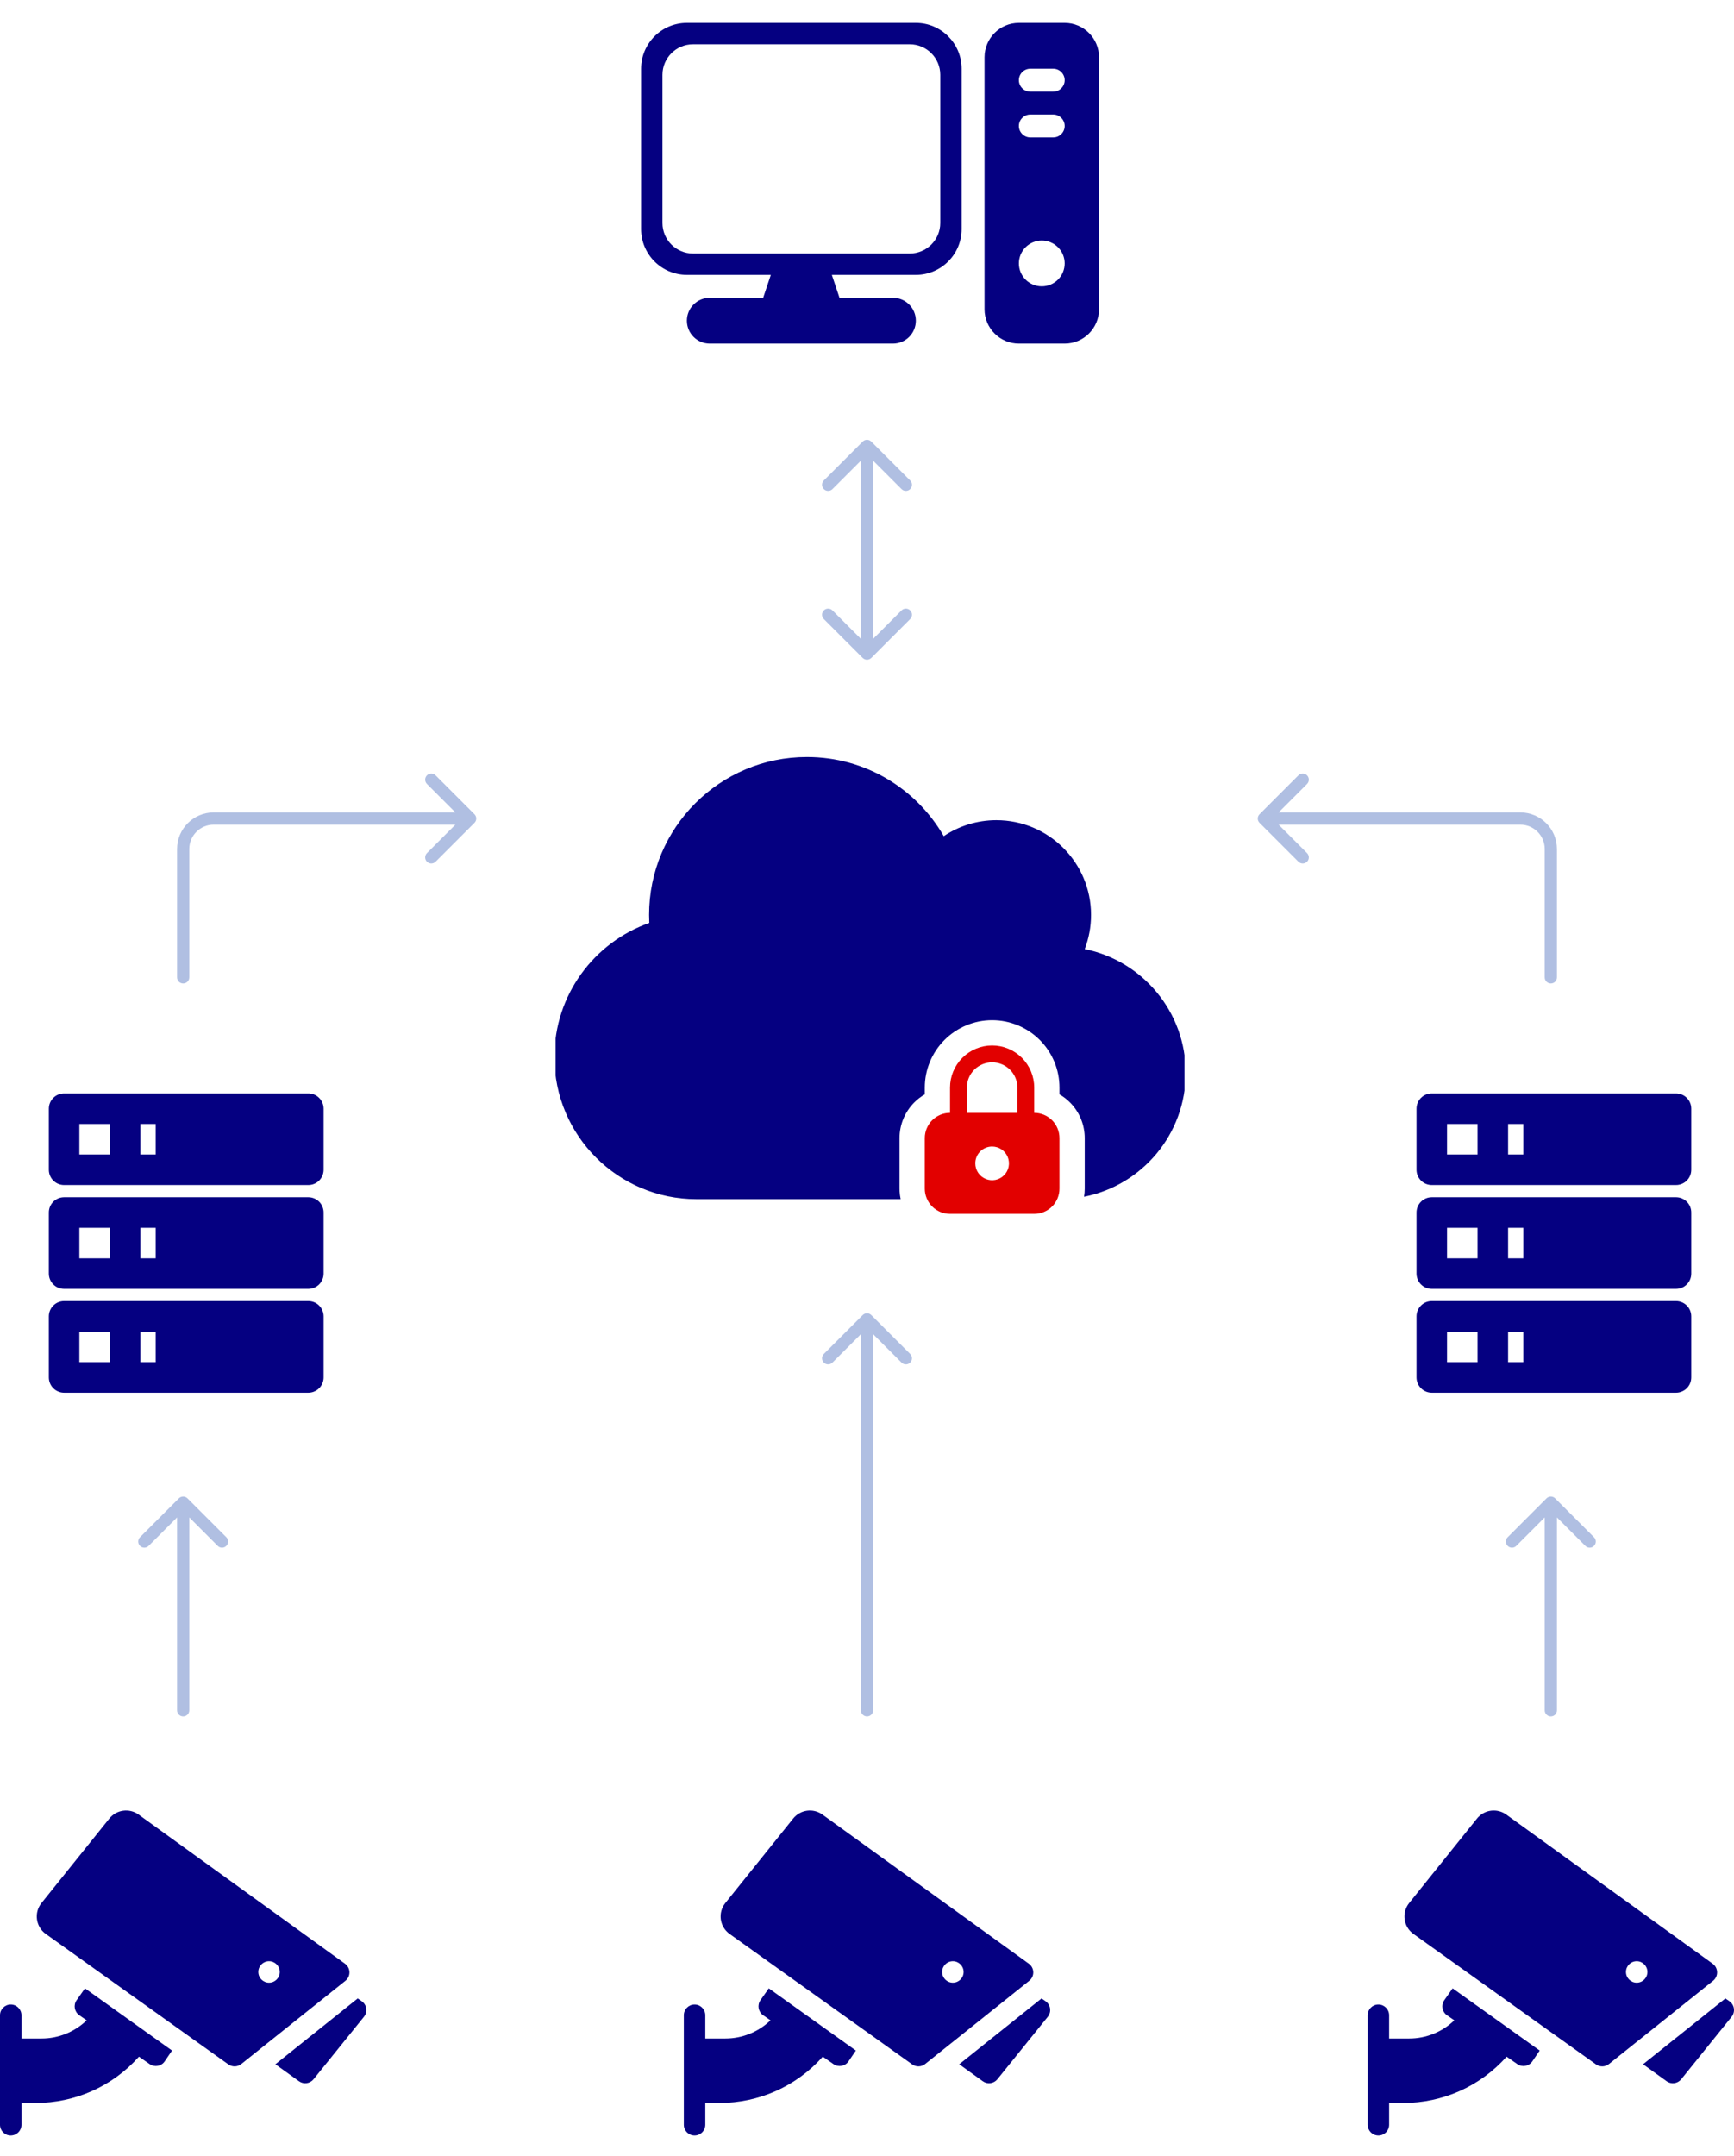 <?xml version="1.0" encoding="UTF-8"?> <svg xmlns="http://www.w3.org/2000/svg" width="284" height="353" viewBox="0 0 284 353" fill="none"><path d="M149 7.25C151.761 7.25 154 9.489 154 12.25V36.5C154 39.261 151.761 41.5 149 41.5H113.5C110.739 41.5 108.5 39.261 108.5 36.5V12.25C108.5 9.489 110.739 7.25 113.5 7.25H149ZM112.5 3.75C108.363 3.75 105 7.113 105 11.25V37.5C105 41.637 108.363 45 112.5 45H126.246L124.992 48.75H116.25C114.176 48.75 112.5 50.426 112.5 52.5C112.5 54.574 114.176 56.25 116.25 56.25H146.25C148.324 56.25 150 54.574 150 52.5C150 50.426 148.324 48.75 146.25 48.75H137.496L136.242 45H150C154.137 45 157.5 41.637 157.5 37.5V11.25C157.5 7.113 154.137 3.75 150 3.75H112.5ZM166.875 3.75C163.77 3.75 161.25 6.27 161.25 9.375V50.625C161.25 53.73 163.77 56.25 166.875 56.25H174.375C177.48 56.25 180 53.73 180 50.625V9.375C180 6.27 177.48 3.75 174.375 3.75H166.875ZM168.75 11.25H172.5C173.531 11.25 174.375 12.094 174.375 13.125C174.375 14.156 173.531 15 172.5 15H168.75C167.719 15 166.875 14.156 166.875 13.125C166.875 12.094 167.719 11.25 168.75 11.25ZM166.875 20.625C166.875 19.594 167.719 18.75 168.75 18.75H172.5C173.531 18.75 174.375 19.594 174.375 20.625C174.375 21.656 173.531 22.5 172.5 22.5H168.75C167.719 22.5 166.875 21.656 166.875 20.625ZM170.625 39.375C171.62 39.375 172.573 39.77 173.277 40.473C173.98 41.177 174.375 42.13 174.375 43.125C174.375 44.12 173.98 45.073 173.277 45.777C172.573 46.48 171.62 46.875 170.625 46.875C169.63 46.875 168.677 46.48 167.973 45.777C167.27 45.073 166.875 44.12 166.875 43.125C166.875 42.13 167.27 41.177 167.973 40.473C168.677 39.77 169.63 39.375 170.625 39.375Z" fill="#050081"></path><path d="M234.5 179H274.5C275.163 179 275.799 179.263 276.268 179.732C276.737 180.201 277 180.837 277 181.5V191.5C277 192.163 276.737 192.799 276.268 193.268C275.799 193.737 275.163 194 274.5 194H234.5C233.837 194 233.201 193.737 232.732 193.268C232.263 192.799 232 192.163 232 191.5V181.5C232 180.837 232.263 180.201 232.732 179.732C233.201 179.263 233.837 179 234.5 179ZM234.5 196H274.5C275.163 196 275.799 196.263 276.268 196.732C276.737 197.201 277 197.837 277 198.5V208.5C277 209.163 276.737 209.799 276.268 210.268C275.799 210.737 275.163 211 274.5 211H234.5C233.837 211 233.201 210.737 232.732 210.268C232.263 209.799 232 209.163 232 208.5V198.5C232 197.837 232.263 197.201 232.732 196.732C233.201 196.263 233.837 196 234.5 196ZM234.5 213H274.5C275.163 213 275.799 213.263 276.268 213.732C276.737 214.201 277 214.837 277 215.5V225.5C277 226.163 276.737 226.799 276.268 227.268C275.799 227.737 275.163 228 274.5 228H234.5C233.837 228 233.201 227.737 232.732 227.268C232.263 226.799 232 226.163 232 225.5V215.5C232 214.837 232.263 214.201 232.732 213.732C233.201 213.263 233.837 213 234.5 213ZM247 189H249.5V184H247V189ZM247 206H249.5V201H247V206ZM247 223H249.5V218H247V223ZM237 184V189H242V184H237ZM237 201V206H242V201H237ZM237 218V223H242V218H237Z" fill="#050081"></path><g clip-path="url(#clip0_2010_1584)"><path d="M132.16 123.928C141.742 123.928 150.096 129.13 154.571 136.886C157.027 135.238 160.001 134.269 163.184 134.269C171.747 134.269 178.694 141.217 178.694 149.78C178.694 151.751 178.323 153.641 177.66 155.37C187.096 157.277 194.206 165.63 194.206 175.632C194.206 185.678 187.045 194.048 177.549 195.921C177.62 195.484 177.659 195.04 177.659 194.592V186.318L177.648 185.908C177.547 183.864 176.69 181.924 175.236 180.47C174.721 179.954 174.144 179.515 173.523 179.157V178.046C173.523 175.121 172.361 172.315 170.293 170.246C168.224 168.178 165.418 167.016 162.493 167.016C159.568 167.016 156.761 168.178 154.692 170.246C152.624 172.315 151.463 175.121 151.463 178.046V179.157C150.842 179.516 150.265 179.954 149.75 180.47C148.199 182.021 147.326 184.124 147.326 186.318V194.592L147.337 195.002C147.359 195.446 147.419 195.884 147.511 196.314H114.063C101.218 196.314 90.797 185.892 90.797 173.047C90.797 162.9 97.293 154.272 106.341 151.089C106.325 150.653 106.309 150.216 106.309 149.78C106.309 135.497 117.877 123.928 132.16 123.928Z" fill="#050081"></path><path d="M162.493 171.151C164.322 171.151 166.075 171.878 167.368 173.171C168.661 174.463 169.387 176.217 169.387 178.045V182.182C170.484 182.182 171.536 182.617 172.312 183.393C173.088 184.169 173.523 185.221 173.523 186.318V194.591C173.523 195.688 173.088 196.74 172.312 197.516C171.536 198.291 170.484 198.727 169.387 198.727H155.599C154.502 198.727 153.45 198.291 152.674 197.516C151.899 196.74 151.463 195.688 151.463 194.591V186.318C151.463 185.221 151.899 184.169 152.674 183.393C153.45 182.617 154.502 182.182 155.599 182.182V178.045C155.599 176.217 156.326 174.463 157.618 173.171C158.911 171.878 160.665 171.151 162.493 171.151ZM162.493 187.697C161.797 187.697 161.127 187.959 160.617 188.432C160.107 188.905 159.795 189.554 159.743 190.248L159.736 190.454C159.736 191 159.897 191.533 160.2 191.986C160.503 192.44 160.934 192.793 161.438 193.002C161.942 193.211 162.496 193.265 163.031 193.159C163.566 193.053 164.057 192.79 164.443 192.404C164.829 192.019 165.091 191.527 165.198 190.992C165.304 190.457 165.25 189.903 165.041 189.399C164.832 188.895 164.479 188.465 164.025 188.162C163.572 187.859 163.039 187.697 162.493 187.697ZM162.493 173.909C161.396 173.909 160.344 174.345 159.568 175.12C158.793 175.896 158.357 176.948 158.357 178.045V182.182H166.63V178.045C166.63 176.948 166.194 175.896 165.418 175.12C164.642 174.345 163.59 173.909 162.493 173.909Z" fill="#E20000"></path></g><path d="M10.5 179H50.5C51.163 179 51.799 179.263 52.268 179.732C52.737 180.201 53 180.837 53 181.5V191.5C53 192.163 52.737 192.799 52.268 193.268C51.799 193.737 51.163 194 50.5 194H10.5C9.837 194 9.201 193.737 8.732 193.268C8.263 192.799 8 192.163 8 191.5V181.5C8 180.837 8.263 180.201 8.732 179.732C9.201 179.263 9.837 179 10.5 179ZM10.5 196H50.5C51.163 196 51.799 196.263 52.268 196.732C52.737 197.201 53 197.837 53 198.5V208.5C53 209.163 52.737 209.799 52.268 210.268C51.799 210.737 51.163 211 50.5 211H10.5C9.837 211 9.201 210.737 8.732 210.268C8.263 209.799 8 209.163 8 208.5V198.5C8 197.837 8.263 197.201 8.732 196.732C9.201 196.263 9.837 196 10.5 196ZM10.5 213H50.5C51.163 213 51.799 213.263 52.268 213.732C52.737 214.201 53 214.837 53 215.5V225.5C53 226.163 52.737 226.799 52.268 227.268C51.799 227.737 51.163 228 50.5 228H10.5C9.837 228 9.201 227.737 8.732 227.268C8.263 226.799 8 226.163 8 225.5V215.5C8 214.837 8.263 214.201 8.732 213.732C9.201 213.263 9.837 213 10.5 213ZM23 189H25.5V184H23V189ZM23 206H25.5V201H23V206ZM23 223H25.5V218H23V223ZM13 184V189H18V184H13ZM13 201V206H18V201H13ZM13 218V223H18V218H13Z" fill="#050081"></path><g clip-path="url(#clip1_2010_1584)"><path d="M12.548 327.449C11.986 328.248 12.184 329.349 12.983 329.905L14.191 330.744C12.22 332.646 9.575 333.723 6.813 333.723H3.516V329.914C3.516 328.943 2.729 328.156 1.758 328.156C0.787 328.156 0 328.943 0 329.914V347.844C0 348.815 0.787 349.602 1.758 349.602C2.729 349.602 3.516 348.815 3.516 347.844V344.27H5.898C12.207 344.27 18.376 341.617 22.758 336.693L24.517 337.915C25.315 338.472 26.423 338.268 26.972 337.46L28.177 335.692L13.916 325.507L12.548 327.449Z" fill="#050081"></path><path d="M59.234 327.606L58.586 327.163L45.103 337.936L48.961 340.713C49.715 341.256 50.768 341.119 51.355 340.39L59.61 330.162C60.257 329.36 60.077 328.181 59.234 327.606Z" fill="#050081"></path><path d="M56.505 321.474L22.705 297.065C21.186 295.968 19.078 296.253 17.906 297.713L6.797 311.539C5.534 313.112 5.853 315.43 7.495 316.602L37.398 337.957C38.037 338.413 38.902 338.391 39.517 337.9L56.573 324.273C57.479 323.549 57.448 322.155 56.505 321.474ZM44.063 324.583C43.093 324.583 42.306 323.796 42.306 322.825C42.306 321.854 43.093 321.067 44.063 321.067C45.034 321.067 45.821 321.854 45.821 322.825C45.821 323.796 45.034 324.583 44.063 324.583Z" fill="#050081"></path></g><g clip-path="url(#clip2_2010_1584)"><path d="M124.548 327.449C123.986 328.248 124.184 329.349 124.983 329.905L126.191 330.744C124.219 332.646 121.575 333.723 118.813 333.723H115.516V329.914C115.516 328.943 114.729 328.156 113.758 328.156C112.787 328.156 112 328.943 112 329.914V347.844C112 348.815 112.787 349.602 113.758 349.602C114.729 349.602 115.516 348.815 115.516 347.844V344.27H117.898C124.207 344.27 130.376 341.617 134.758 336.693L136.517 337.915C137.315 338.472 138.423 338.268 138.972 337.46L140.177 335.692L125.916 325.507L124.548 327.449Z" fill="#050081"></path><path d="M171.234 327.606L170.586 327.163L157.104 337.936L160.961 340.713C161.715 341.256 162.768 341.119 163.355 340.39L171.61 330.162C172.257 329.36 172.077 328.181 171.234 327.606Z" fill="#050081"></path><path d="M168.505 321.474L134.705 297.065C133.186 295.968 131.078 296.253 129.906 297.713L118.797 311.539C117.534 313.112 117.853 315.43 119.495 316.602L149.398 337.957C150.037 338.413 150.902 338.391 151.517 337.9L168.573 324.273C169.479 323.549 169.448 322.155 168.505 321.474ZM156.063 324.583C155.092 324.583 154.305 323.796 154.305 322.825C154.305 321.854 155.092 321.067 156.063 321.067C157.034 321.067 157.821 321.854 157.821 322.825C157.821 323.796 157.034 324.583 156.063 324.583Z" fill="#050081"></path></g><g clip-path="url(#clip3_2010_1584)"><path d="M236.548 327.449C235.986 328.248 236.184 329.349 236.983 329.905L238.191 330.744C236.219 332.646 233.575 333.723 230.813 333.723H227.516V329.914C227.516 328.943 226.729 328.156 225.758 328.156C224.787 328.156 224 328.943 224 329.914V347.844C224 348.815 224.787 349.602 225.758 349.602C226.729 349.602 227.516 348.815 227.516 347.844V344.27H229.898C236.207 344.27 242.376 341.617 246.758 336.693L248.517 337.915C249.315 338.472 250.423 338.268 250.972 337.46L252.177 335.692L237.916 325.507L236.548 327.449Z" fill="#050081"></path><path d="M283.234 327.606L282.586 327.163L269.104 337.936L272.961 340.713C273.715 341.256 274.768 341.119 275.355 340.39L283.61 330.162C284.257 329.36 284.077 328.181 283.234 327.606Z" fill="#050081"></path><path d="M280.505 321.474L246.705 297.065C245.186 295.968 243.078 296.253 241.906 297.713L230.797 311.539C229.534 313.112 229.853 315.43 231.495 316.602L261.398 337.957C262.037 338.413 262.902 338.391 263.517 337.9L280.573 324.273C281.479 323.549 281.448 322.155 280.505 321.474ZM268.063 324.583C267.092 324.583 266.305 323.796 266.305 322.825C266.305 321.854 267.092 321.067 268.063 321.067C269.034 321.067 269.821 321.854 269.821 322.825C269.821 323.796 269.034 324.583 268.063 324.583Z" fill="#050081"></path></g><path d="M29 280C29 280.552 29.448 281 30 281C30.552 281 31 280.552 31 280L29 280ZM30.707 245.293C30.317 244.902 29.683 244.902 29.293 245.293L22.929 251.657C22.538 252.047 22.538 252.681 22.929 253.071C23.32 253.462 23.953 253.462 24.343 253.071L30 247.414L35.657 253.071C36.047 253.462 36.681 253.462 37.071 253.071C37.462 252.681 37.462 252.047 37.071 251.657L30.707 245.293ZM30 280L31 280L31 246L30 246L29 246L29 280L30 280Z" fill="#B0BFE2"></path><path d="M141 280C141 280.552 141.448 281 142 281C142.552 281 143 280.552 143 280L141 280ZM142.707 215.293C142.317 214.902 141.683 214.902 141.293 215.293L134.929 221.657C134.538 222.047 134.538 222.681 134.929 223.071C135.319 223.462 135.953 223.462 136.343 223.071L142 217.414L147.657 223.071C148.047 223.462 148.681 223.462 149.071 223.071C149.462 222.681 149.462 222.047 149.071 221.657L142.707 215.293ZM142 280L143 280L143 216L142 216L141 216L141 280L142 280Z" fill="#B0BFE2"></path><path d="M141.293 107.707C141.683 108.098 142.317 108.098 142.707 107.707L149.071 101.343C149.462 100.953 149.462 100.319 149.071 99.929C148.681 99.538 148.047 99.538 147.657 99.929L142 105.586L136.343 99.929C135.953 99.538 135.319 99.538 134.929 99.929C134.538 100.319 134.538 100.953 134.929 101.343L141.293 107.707ZM142.707 72.293C142.317 71.902 141.683 71.902 141.293 72.293L134.929 78.657C134.538 79.047 134.538 79.68 134.929 80.071C135.319 80.462 135.953 80.462 136.343 80.071L142 74.414L147.657 80.071C148.047 80.462 148.681 80.462 149.071 80.071C149.462 79.68 149.462 79.047 149.071 78.657L142.707 72.293ZM142 107L143 107L143 73L142 73L141 73L141 107L142 107Z" fill="#B0BFE2"></path><path d="M253 280C253 280.552 253.448 281 254 281C254.552 281 255 280.552 255 280L253 280ZM254.707 245.293C254.317 244.902 253.683 244.902 253.293 245.293L246.929 251.657C246.538 252.047 246.538 252.681 246.929 253.071C247.319 253.462 247.953 253.462 248.343 253.071L254 247.414L259.657 253.071C260.047 253.462 260.681 253.462 261.071 253.071C261.462 252.681 261.462 252.047 261.071 251.657L254.707 245.293ZM254 280L255 280L255 246L254 246L253 246L253 280L254 280Z" fill="#B0BFE2"></path><path d="M253 160C253 160.552 253.448 161 254 161C254.552 161 255 160.552 255 160L253 160ZM206.293 133.293C205.902 133.683 205.902 134.317 206.293 134.707L212.657 141.071C213.047 141.462 213.681 141.462 214.071 141.071C214.462 140.681 214.462 140.047 214.071 139.657L208.414 134L214.071 128.343C214.462 127.953 214.462 127.319 214.071 126.929C213.681 126.538 213.047 126.538 212.657 126.929L206.293 133.293ZM254 160L255 160L255 139L254 139L253 139L253 160L254 160ZM249 134L249 133L207 133L207 134L207 135L249 135L249 134ZM254 139L255 139C255 135.686 252.314 133 249 133L249 134L249 135C251.209 135 253 136.791 253 139L254 139Z" fill="#B0BFE2"></path><path d="M31 160C31 160.552 30.552 161 30 161C29.448 161 29 160.552 29 160L31 160ZM77.707 133.293C78.098 133.683 78.098 134.317 77.707 134.707L71.343 141.071C70.953 141.462 70.32 141.462 69.929 141.071C69.538 140.681 69.538 140.047 69.929 139.657L75.586 134L69.929 128.343C69.538 127.953 69.538 127.319 69.929 126.929C70.32 126.538 70.953 126.538 71.343 126.929L77.707 133.293ZM30 160L29 160L29 139L30 139L31 139L31 160L30 160ZM35 134L35 133L77 133L77 134L77 135L35 135L35 134ZM30 139L29 139C29 135.686 31.686 133 35 133L35 134L35 135C32.791 135 31 136.791 31 139L30 139Z" fill="#B0BFE2"></path><defs><clipPath id="clip0_2010_1584"><rect width="103" height="83" fill="white" transform="translate(91 120)"></rect></clipPath><clipPath id="clip1_2010_1584"><rect width="60" height="60" fill="white" transform="translate(0 293)"></rect></clipPath><clipPath id="clip2_2010_1584"><rect width="60" height="60" fill="white" transform="translate(112 293)"></rect></clipPath><clipPath id="clip3_2010_1584"><rect width="60" height="60" fill="white" transform="translate(224 293)"></rect></clipPath></defs></svg> 